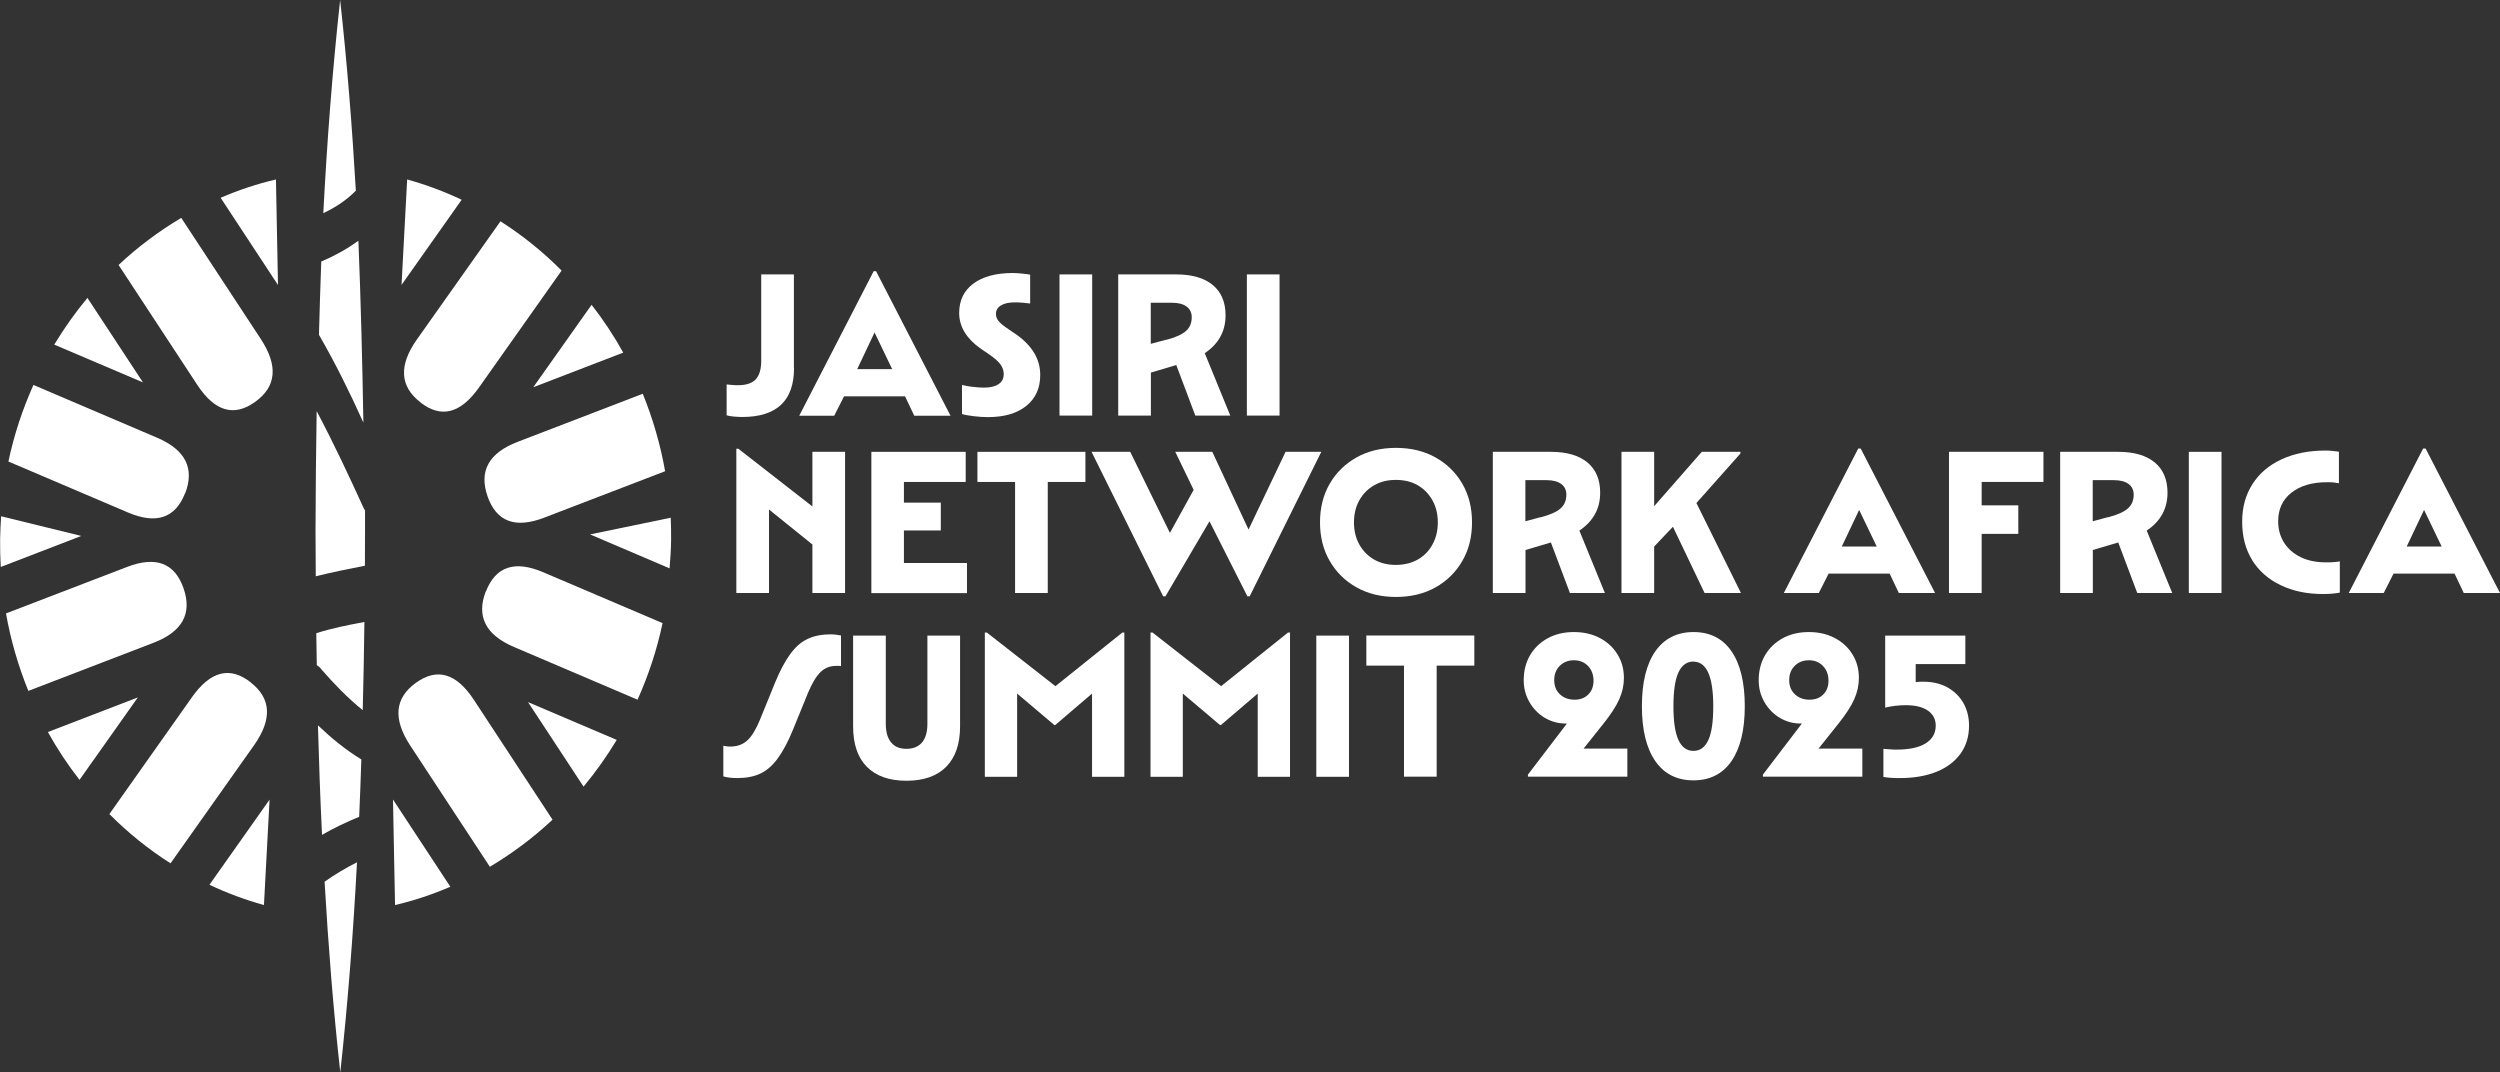 <?xml version="1.0" encoding="UTF-8"?> <svg xmlns="http://www.w3.org/2000/svg" id="Layer_2" viewBox="0 0 195.87 84.02"><rect x="0" y="0" width="195.87" height="84.02" fill="#333333" stroke="none"/><g id="Layer_1-2"><path d="M62.21,28.84c0,2.55-1.35,3.83-4.06,3.83-.18,0-.39-.01-.62-.03-.23-.02-.43-.05-.6-.1v-2.42c.09.01.22.02.41.04.19.02.35.02.49.02.63,0,1.09-.15,1.38-.46.29-.31.43-.8.43-1.47v-6.75h2.56v7.34Z" fill="#fff"></path><path d="M68.46,21.25h.18l5.83,11.32h-2.84l-.72-1.52h-4.78l-.77,1.52h-2.74l5.83-11.32ZM69.9,28.92l-1.38-2.87-1.36,2.87h2.74Z" fill="#fff"></path><path d="M75.37,30.16c.25.06.53.12.86.15.33.04.62.06.87.06.48,0,.86-.09,1.13-.27.27-.18.41-.44.41-.79,0-.28-.09-.53-.26-.77-.18-.24-.48-.5-.92-.8l-.66-.45c-1.1-.79-1.65-1.71-1.65-2.77,0-.98.37-1.75,1.11-2.3.74-.55,1.77-.83,3.09-.83.23,0,.49.02.78.05.28.03.48.06.58.08v2.26c-.14-.02-.32-.04-.54-.06-.22-.02-.44-.03-.65-.03-.47,0-.84.08-1.1.24-.26.16-.39.38-.39.66,0,.21.07.4.21.57.14.17.39.38.77.63l.66.45c1.22.88,1.83,1.92,1.83,3.14,0,1.03-.36,1.83-1.09,2.42-.73.59-1.73.88-3,.88-.34,0-.71-.02-1.11-.07-.4-.05-.71-.1-.93-.17v-2.28Z" fill="#fff"></path><path d="M83.01,21.5h2.56v11.06h-2.56v-11.06Z" fill="#fff"></path><path d="M87.61,21.5h4.55c1.24,0,2.19.28,2.86.83.67.56,1,1.35,1,2.37,0,1.25-.54,2.24-1.63,2.97l2,4.89h-2.74l-1.49-3.96-1.99.59v3.37h-2.56v-11.06ZM91.36,26.63c.73-.19,1.24-.42,1.55-.69.31-.27.46-.63.46-1.09,0-.35-.13-.63-.4-.83-.27-.2-.65-.3-1.14-.3h-1.67v3.22l1.19-.32Z" fill="#fff"></path><path d="M97.69,21.5h2.56v11.06h-2.56v-11.06Z" fill="#fff"></path><path d="M57.69,35.16h.16l5.8,4.52v-4.28h2.56v11.06h-2.56v-3.8l-3.4-2.74v6.54h-2.56v-11.3Z" fill="#fff"></path><path d="M68.27,35.4h7.39v2.36h-4.84v1.62h2.89v2.18h-2.89v2.55h4.94v2.36h-7.49v-11.06Z" fill="#fff"></path><path d="M79.53,37.76h-2.95v-2.36h8.46v2.36h-2.95v8.7h-2.56v-8.7Z" fill="#fff"></path><path d="M85.54,35.4h3.01l3.11,6.35,1.86-3.37-1.44-2.98h2.9l2.84,6.09,2.9-6.09h2.8l-5.61,11.32h-.18l-2.97-5.88-3.45,5.88h-.18l-5.61-11.32Z" fill="#fff"></path><path d="M104.18,43.95c-.51-.88-.76-1.89-.76-3.02s.25-2.15.76-3.03c.51-.88,1.21-1.56,2.1-2.06.89-.5,1.92-.75,3.09-.75s2.21.25,3.1.75,1.59,1.18,2.1,2.06c.51.88.76,1.89.76,3.03s-.25,2.14-.76,3.02c-.51.88-1.21,1.57-2.1,2.07-.89.5-1.93.75-3.1.75s-2.19-.25-3.09-.75c-.89-.5-1.59-1.19-2.1-2.07ZM112.23,42.66c.28-.5.42-1.08.42-1.73s-.14-1.23-.42-1.73c-.28-.5-.66-.89-1.15-1.18-.49-.28-1.06-.42-1.72-.42s-1.21.14-1.7.42c-.49.28-.88.68-1.16,1.18-.28.5-.42,1.08-.42,1.73s.14,1.23.42,1.73c.28.5.67.9,1.16,1.18.49.28,1.06.42,1.7.42s1.22-.14,1.72-.42c.49-.28.88-.68,1.15-1.18Z" fill="#fff"></path><path d="M116.96,35.4h4.55c1.24,0,2.19.28,2.86.83.67.56,1,1.35,1,2.37,0,1.25-.54,2.24-1.63,2.97l2,4.89h-2.74l-1.49-3.96-1.99.59v3.37h-2.56v-11.06ZM120.71,40.53c.73-.19,1.24-.42,1.55-.69.31-.27.46-.63.46-1.09,0-.35-.13-.63-.4-.83-.27-.2-.65-.3-1.14-.3h-1.67v3.22l1.19-.32Z" fill="#fff"></path><path d="M127.04,35.4h2.56v4.26l3.73-4.26h3.03v.13l-3.45,3.88,3.49,7.05h-2.85l-2.48-5.19-1.47,1.55v3.64h-2.56v-11.06Z" fill="#fff"></path><path d="M145.6,35.14h.18l5.83,11.32h-2.84l-.72-1.52h-4.78l-.77,1.52h-2.74l5.83-11.32ZM147.04,42.82l-1.38-2.87-1.36,2.87h2.74Z" fill="#fff"></path><path d="M152.7,35.4h7.4v2.36h-4.84v1.83h2.87v2.24h-2.87v4.63h-2.56v-11.06Z" fill="#fff"></path><path d="M161.41,35.4h4.55c1.24,0,2.19.28,2.86.83.67.56,1,1.35,1,2.37,0,1.25-.54,2.24-1.63,2.97l2,4.89h-2.74l-1.49-3.96-1.99.59v3.37h-2.56v-11.06ZM165.16,40.53c.73-.19,1.24-.42,1.55-.69.31-.27.46-.63.46-1.09,0-.35-.13-.63-.4-.83-.27-.2-.65-.3-1.14-.3h-1.67v3.22l1.19-.32Z" fill="#fff"></path><path d="M171.49,35.4h2.56v11.06h-2.56v-11.06Z" fill="#fff"></path><path d="M176.46,43.89c-.53-.85-.79-1.85-.79-3.01s.27-2.1.8-2.94c.53-.84,1.29-1.49,2.28-1.95s2.14-.69,3.46-.69c.17,0,.35.01.55.03.2.02.36.04.49.06v2.47c-.1-.02-.23-.04-.41-.06-.18-.02-.35-.02-.52-.02-1.16,0-2.09.27-2.79.82-.69.54-1.04,1.29-1.04,2.24,0,.64.16,1.2.47,1.69.32.49.75.86,1.31,1.13.56.27,1.22.4,1.96.4.22,0,.44,0,.64-.02s.35-.03.45-.06v2.45c-.16.03-.35.06-.58.08-.22.02-.47.03-.74.03-1.26,0-2.37-.23-3.33-.7-.96-.46-1.7-1.12-2.23-1.97Z" fill="#fff"></path><path d="M189.86,35.14h.18l5.83,11.32h-2.84l-.72-1.52h-4.78l-.77,1.52h-2.74l5.83-11.32ZM191.3,42.82l-1.38-2.87-1.36,2.87h2.74Z" fill="#fff"></path><path d="M60.73,53.47c.38-.93.78-1.67,1.18-2.22.4-.55.85-.95,1.36-1.19.51-.24,1.1-.36,1.79-.36.17,0,.33.01.47.03.14.02.26.04.36.06v2.4s-.1-.02-.17-.02c-.07,0-.14,0-.2,0-.49,0-.9.16-1.23.48-.33.32-.66.86-.98,1.62l-1.19,2.92c-.38.93-.78,1.67-1.18,2.22-.4.55-.85.95-1.35,1.19-.5.24-1.11.36-1.81.36-.43,0-.8-.04-1.11-.13v-2.4c.05.01.13.02.24.04.11.02.21.02.32.02.53,0,.97-.16,1.32-.48.35-.32.68-.86.99-1.62l1.19-2.92Z" fill="#fff"></path><path d="M66.84,49.8h2.56v6.92c0,.63.14,1.11.42,1.45.28.34.68.5,1.2.5s.94-.17,1.22-.5c.28-.34.42-.82.42-1.45v-6.92h2.56v7.1c0,1.38-.36,2.43-1.08,3.17-.72.73-1.76,1.1-3.12,1.1s-2.39-.37-3.11-1.1c-.72-.73-1.07-1.79-1.07-3.17v-7.1Z" fill="#fff"></path><path d="M77.16,49.56h.16l5.37,4.2,5.24-4.2h.16v11.3h-2.53v-6.52l-2.89,2.47h-.06l-2.92-2.47v6.52h-2.53v-11.3Z" fill="#fff"></path><path d="M90.14,49.56h.16l5.37,4.2,5.24-4.2h.16v11.3h-2.53v-6.52l-2.89,2.47h-.06l-2.92-2.47v6.52h-2.53v-11.3Z" fill="#fff"></path><path d="M103.13,49.8h2.56v11.06h-2.56v-11.06Z" fill="#fff"></path><path d="M110,52.15h-2.95v-2.36h8.46v2.36h-2.95v8.7h-2.56v-8.7Z" fill="#fff"></path><path d="M122.78,56.69h-.08c-.61,0-1.16-.15-1.67-.45-.5-.3-.9-.71-1.2-1.23-.3-.52-.45-1.09-.45-1.72,0-.74.17-1.39.5-1.96.34-.57.8-1.01,1.39-1.33.59-.32,1.27-.48,2.03-.48s1.43.15,2.03.46c.59.31,1.06.74,1.39,1.28.34.54.51,1.16.51,1.86,0,.56-.12,1.11-.36,1.65-.24.55-.65,1.18-1.23,1.91l-1.57,1.97h3.43v2.2h-7.79v-.16l3.06-4.01ZM121.77,53.29c0,.46.15.83.45,1.11.3.28.68.42,1.14.42s.81-.14,1.08-.41c.27-.27.41-.63.41-1.08s-.14-.85-.43-1.15c-.29-.3-.66-.45-1.11-.45s-.82.15-1.11.44c-.29.29-.43.67-.43,1.11Z" fill="#fff"></path><path d="M129.69,51.03c.7-1,1.7-1.51,2.99-1.51s2.29.5,2.98,1.51c.69,1,1.04,2.44,1.04,4.3s-.35,3.29-1.04,4.3c-.69,1-1.69,1.51-2.98,1.51s-2.29-.5-2.99-1.51-1.05-2.44-1.05-4.3.35-3.29,1.05-4.3ZM132.68,51.83c-.52,0-.92.29-1.18.86-.26.57-.39,1.45-.39,2.64s.13,2.07.39,2.64c.26.57.65.86,1.18.86s.91-.29,1.17-.86c.26-.57.38-1.45.38-2.64,0-2.33-.52-3.49-1.55-3.49Z" fill="#fff"></path><path d="M141.19,56.69h-.08c-.61,0-1.16-.15-1.67-.45-.5-.3-.9-.71-1.2-1.23-.3-.52-.45-1.09-.45-1.72,0-.74.17-1.39.5-1.96.34-.57.8-1.01,1.39-1.33.59-.32,1.27-.48,2.03-.48s1.43.15,2.03.46c.59.31,1.06.74,1.39,1.28.34.54.51,1.16.51,1.86,0,.56-.12,1.11-.36,1.65-.24.55-.65,1.18-1.23,1.91l-1.57,1.97h3.43v2.2h-7.79v-.16l3.06-4.01ZM140.18,53.29c0,.46.15.83.45,1.11.3.28.68.42,1.14.42s.81-.14,1.08-.41c.27-.27.41-.63.41-1.08s-.14-.85-.43-1.15c-.29-.3-.66-.45-1.11-.45s-.82.15-1.11.44c-.29.29-.43.67-.43,1.11Z" fill="#fff"></path><path d="M147.7,49.8h6.28v2.23h-3.89v1.41c.18-.02.37-.03.58-.03.72,0,1.34.14,1.88.43.53.29.95.69,1.26,1.21.3.52.46,1.12.46,1.8,0,.84-.22,1.57-.66,2.19-.44.61-1.06,1.09-1.87,1.42-.81.33-1.77.5-2.88.5-.26,0-.5,0-.73-.02-.23-.02-.42-.04-.57-.07v-2.2c.18.01.36.02.53.04.17.02.34.02.51.02.98,0,1.74-.16,2.27-.49s.79-.79.79-1.39c0-.5-.21-.89-.62-1.18-.41-.28-.99-.42-1.72-.42-.54,0-1.08.06-1.62.19v-5.64Z" fill="#fff"></path><path d="M14.38,46.09c-.69-1.98-2.17-2.54-4.43-1.67L.47,48.06c.37,2.11.97,4.14,1.75,6.07l9.81-3.77c2.26-.87,3.04-2.29,2.35-4.27Z" fill="#fff"></path><path d="M.09,40.45c-.04.58-.07,1.17-.08,1.76-.01.74.01,1.48.05,2.21l6.31-2.43L.09,40.45Z" fill="#fff"></path><path d="M16.41,69.32c1.37.65,2.8,1.18,4.27,1.59l.44-8.26-4.71,6.67Z" fill="#fff"></path><path d="M3.75,57.35c.73,1.32,1.56,2.57,2.48,3.75l4.57-6.46-7.04,2.71Z" fill="#fff"></path><path d="M19.63,53.45c-1.62-1.26-3.14-.87-4.58,1.16l-6.48,9.17c1.45,1.46,3.06,2.76,4.79,3.86l6.55-9.26c1.43-2.03,1.34-3.67-.28-4.92Z" fill="#fff"></path><path d="M14.5,38.64c-.76,1.95-2.25,2.46-4.48,1.51l-9.36-3.99c.44-2.1,1.11-4.1,1.96-6l9.68,4.13c2.23.95,2.96,2.4,2.21,4.36Z" fill="#fff"></path><path d="M17.3,15.49c1.39-.6,2.83-1.08,4.32-1.43l.16,8.27-4.49-6.83Z" fill="#fff"></path><path d="M4.25,27c.78-1.29,1.65-2.52,2.6-3.66l4.35,6.62-6.95-2.96Z" fill="#fff"></path><path d="M20,31.48c-1.66,1.2-3.17.76-4.54-1.32l-6.17-9.4c1.5-1.41,3.15-2.64,4.91-3.69l6.24,9.5c1.36,2.08,1.22,3.71-.44,4.91Z" fill="#fff"></path><path d="M38.2,38.89c.69,1.98,2.17,2.54,4.43,1.67l9.48-3.64c-.37-2.11-.97-4.14-1.75-6.07l-9.81,3.77c-2.26.87-3.04,2.29-2.35,4.27Z" fill="#fff"></path><path d="M52.55,40.56c.02.58.04,1.17.03,1.76-.01.74-.06,1.48-.12,2.21l-6.23-2.66,6.33-1.31Z" fill="#fff"></path><path d="M36.17,15.65c-1.37-.65-2.8-1.18-4.27-1.59l-.44,8.26,4.71-6.67Z" fill="#fff"></path><path d="M48.83,27.63c-.73-1.32-1.56-2.57-2.48-3.75l-4.57,6.46,7.04-2.71Z" fill="#fff"></path><path d="M32.94,31.53c1.62,1.26,3.14.87,4.58-1.16l6.48-9.17c-1.45-1.46-3.06-2.76-4.79-3.86l-6.55,9.26c-1.43,2.03-1.34,3.67.28,4.92Z" fill="#fff"></path><path d="M38.07,46.34c.76-1.95,2.25-2.46,4.48-1.51l9.36,3.99c-.44,2.1-1.11,4.1-1.96,6l-9.68-4.13c-2.23-.95-2.96-2.4-2.21-4.36Z" fill="#fff"></path><path d="M35.27,69.48c-1.39.6-2.83,1.08-4.32,1.43l-.16-8.27,4.49,6.83Z" fill="#fff"></path><path d="M48.32,57.97c-.78,1.29-1.65,2.52-2.6,3.66l-4.35-6.62,6.95,2.96Z" fill="#fff"></path><path d="M32.58,53.5c1.66-1.2,3.17-.76,4.54,1.32l6.17,9.4c-1.5,1.41-3.15,2.64-4.91,3.69l-6.24-9.5c-1.36-2.08-1.22-3.71.44-4.91Z" fill="#fff"></path><path d="M25.17,20.49c-.07,1.91-.13,3.82-.18,5.74.01.02.03.04.04.07,1.26,2.19,2.39,4.47,3.44,6.81-.08-4.75-.2-9.5-.39-14.25-.92.67-1.91,1.21-2.91,1.63Z" fill="#fff"></path><path d="M27.88,14.95c-.29-4.99-.68-9.97-1.23-14.95-.61,5.56-1.03,11.13-1.32,16.7.94-.44,1.81-1.01,2.54-1.75Z" fill="#fff"></path><path d="M25.43,69.08c.29,4.98.68,9.96,1.23,14.94.6-5.48,1.02-10.97,1.31-16.46-.88.44-1.73.95-2.54,1.52Z" fill="#fff"></path><path d="M28.14,64c.07-1.5.12-3,.17-4.5-1.23-.75-2.35-1.67-3.4-2.67.08,2.86.18,5.72.32,8.58.93-.54,1.9-1,2.9-1.41Z" fill="#fff"></path><path d="M25.16,52.42c1.02,1.17,2.08,2.27,3.26,3.22.06-2.3.1-4.61.13-6.91-1.28.24-2.55.49-3.77.88.01.83.02,1.67.04,2.5.12.08.24.18.35.3Z" fill="#fff"></path><path d="M28.59,44.31c0-.92,0-1.85.01-2.77,0-.52,0-1.03,0-1.55-.05-.07-.1-.15-.13-.23-1.16-2.54-2.35-5.08-3.66-7.55-.05,3.11-.08,6.22-.09,9.33,0,1.2.01,2.4.02,3.61,1.27-.32,2.56-.57,3.86-.83Z" fill="#fff"></path></g></svg> 